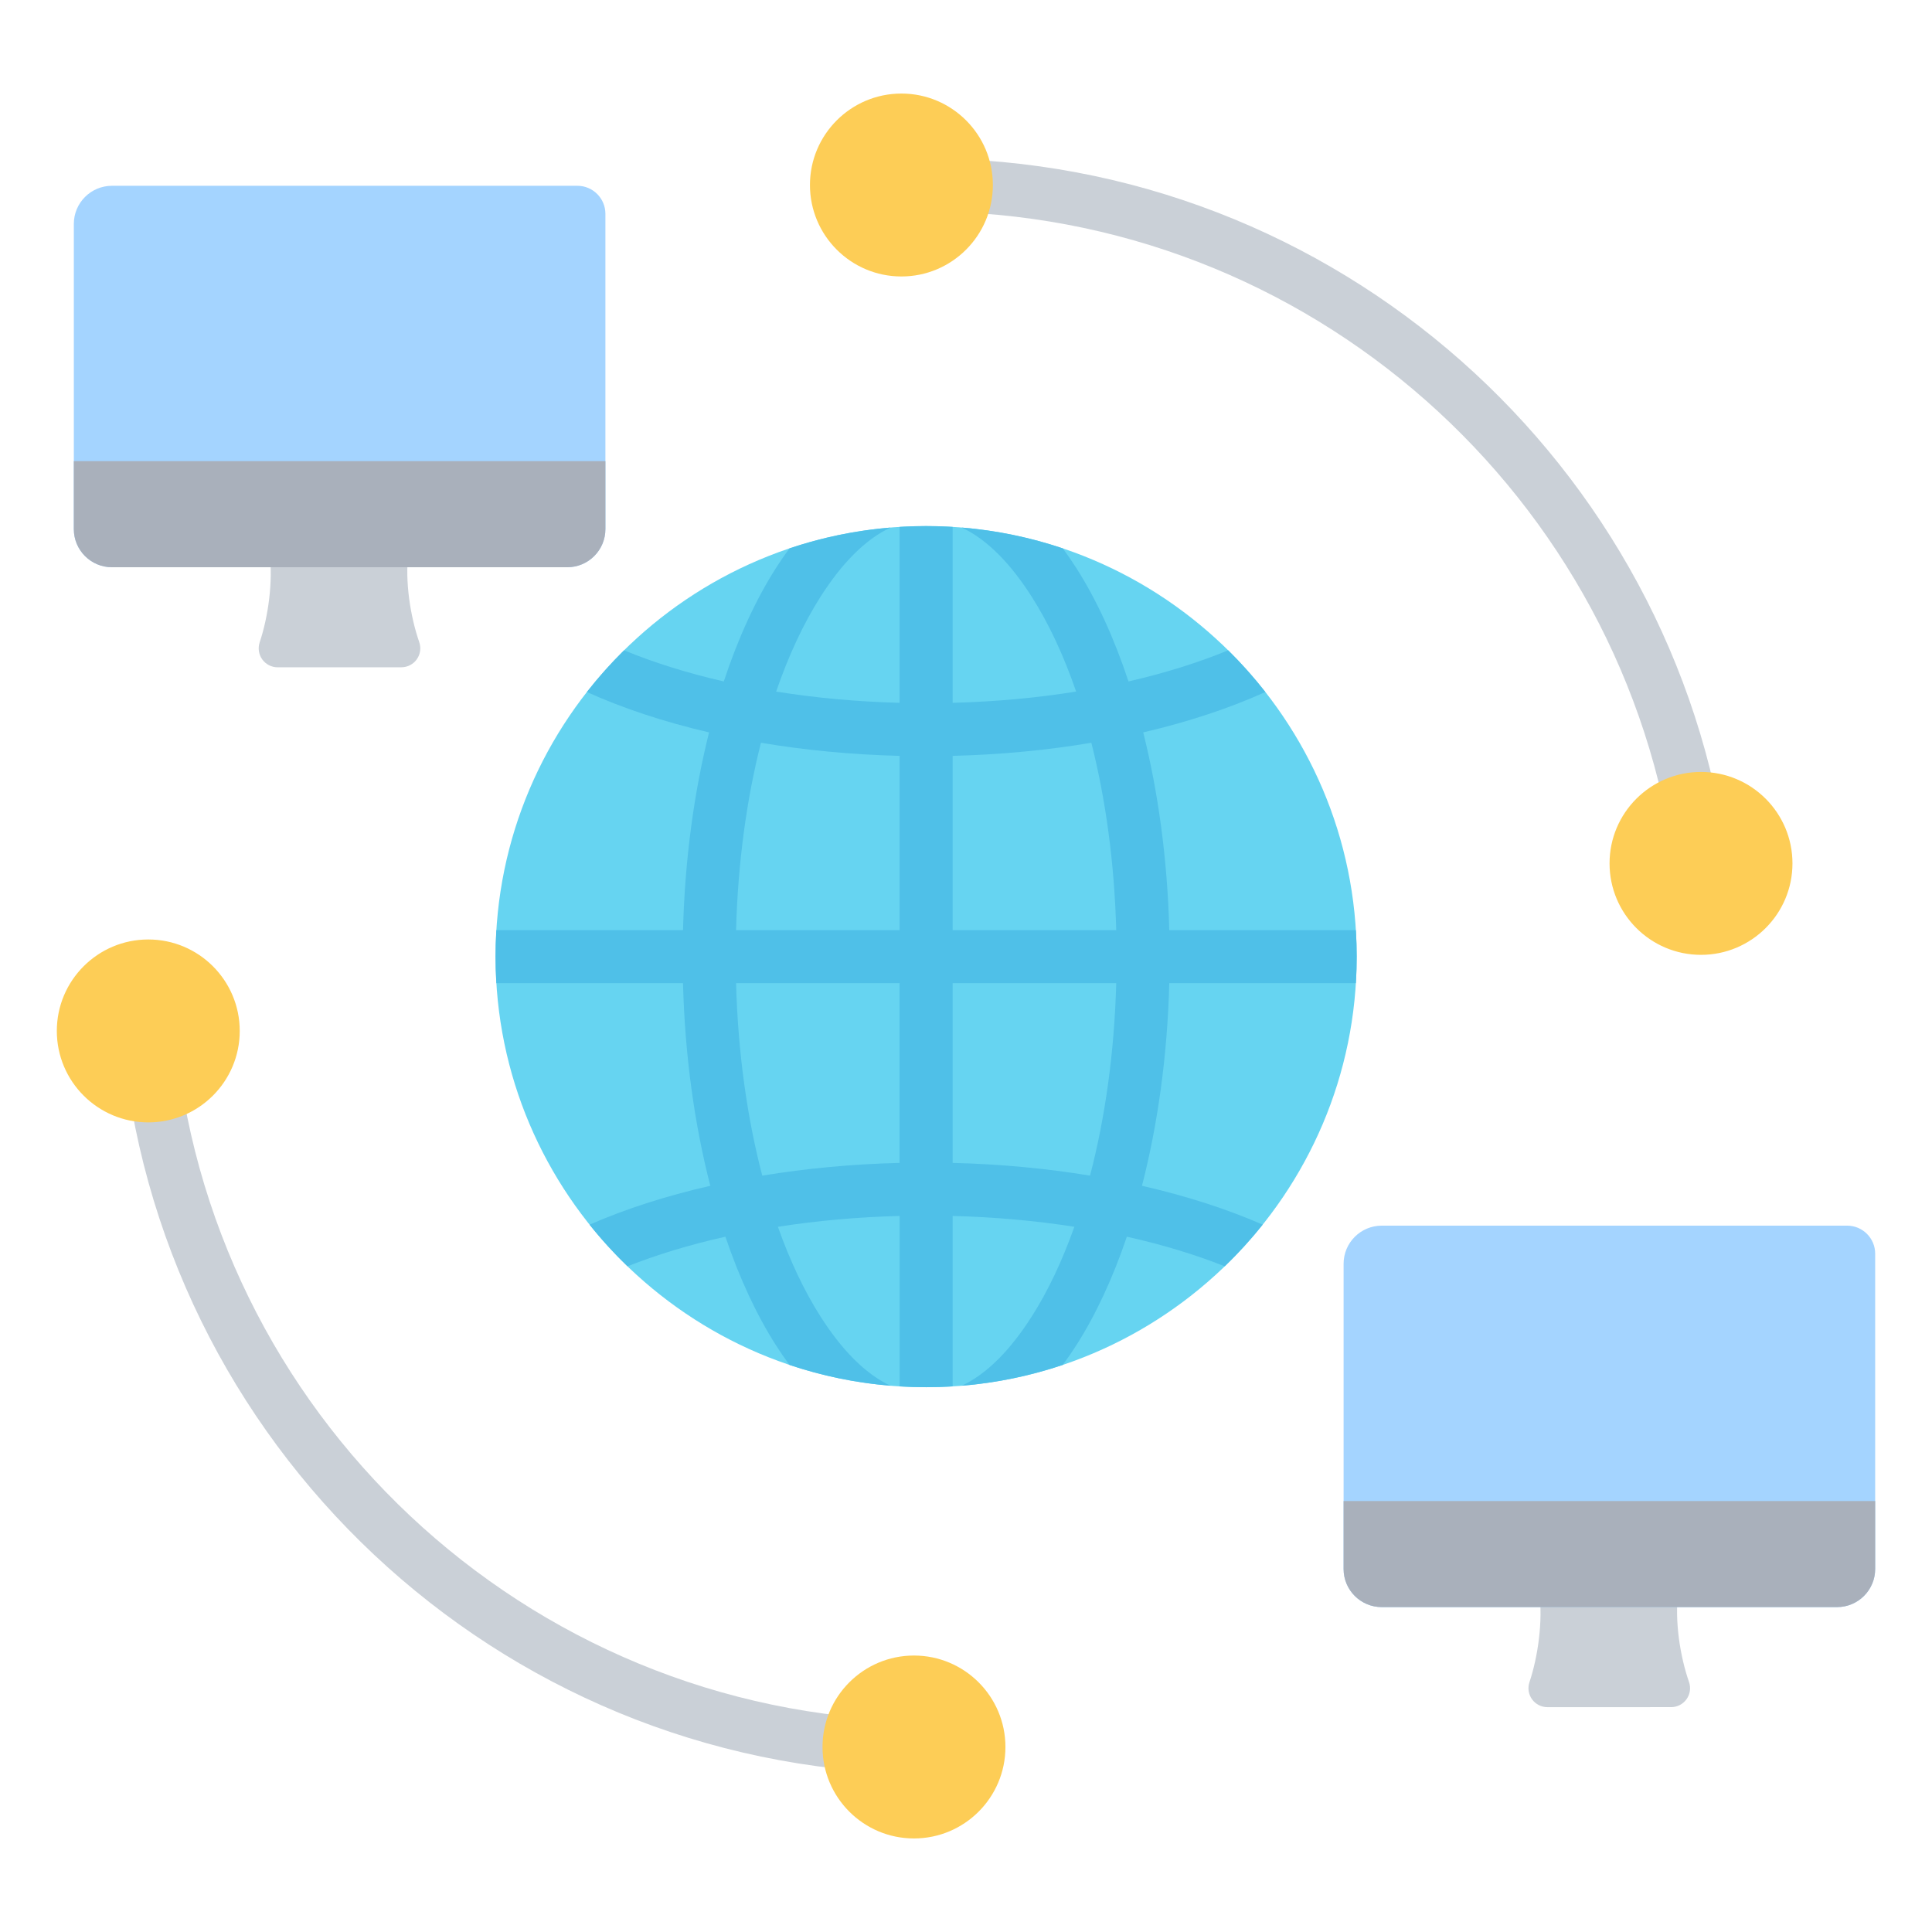 <svg clip-rule="evenodd" fill-rule="evenodd" stroke-linejoin="round" stroke-miterlimit="2" viewBox="0 0 510 510" xmlns="http://www.w3.org/2000/svg"><g><g><path d="m110.67 169.512c.53 1.526.288 3.215-.649 4.532s-2.453 2.099-4.069 2.099c-9.014.006-23.68.006-32.665.006-1.608 0-3.117-.773-4.057-2.077-.939-1.305-1.194-2.982-.685-4.507 2.252-6.721 3.587-16.084 2.596-23.812h36.679c-.983 7.707.516 17.039 2.85 23.759z" fill="#cad0d7"/><path d="m152.412 49.043c4.086 0 7.4 3.315 7.4 7.4v83.227c0 5.56-4.508 10.069-10.068 10.069h-120.179c-5.569 0-10.077-4.509-10.077-10.069v-80.55c0-5.569 4.508-10.077 10.077-10.077z" fill="#a4d4ff"/><path d="m159.812 121.732v17.938c0 5.56-4.508 10.069-10.068 10.069h-120.179c-5.569 0-10.077-4.509-10.077-10.069v-17.938z" fill="#a9b0bb"/></g><g><path d="m445.857 444.011c.53 1.527.289 3.215-.648 4.532s-2.453 2.099-4.069 2.099c-9.015.007-23.681.007-32.665.007-1.608-.001-3.118-.774-4.057-2.078-.94-1.305-1.195-2.981-.685-4.506 2.251-6.722 3.587-16.084 2.596-23.813h36.678c-.982 7.707.516 17.039 2.85 23.759z" fill="#cad0d7"/><path d="m487.6 323.542c4.085 0 7.4 3.315 7.4 7.4v83.227c0 5.561-4.508 10.069-10.069 10.069h-120.178c-5.569 0-10.077-4.508-10.077-10.069v-80.55c0-5.569 4.508-10.077 10.077-10.077z" fill="#a4d4ff"/><path d="m495 396.232v17.937c0 5.561-4.508 10.069-10.069 10.069h-120.178c-5.569 0-10.077-4.508-10.077-10.069v-17.937z" fill="#a9b0bb"/></g><g><path d="m244.474 366.188c62.595 0 113.658-51.064 113.658-113.658 0-62.595-51.063-113.659-113.658-113.659s-113.658 51.064-113.658 113.659c0 62.594 51.063 113.658 113.658 113.658z" fill="#66d4f1"/><path d="m131.03 245.53h49.27c.489-18.759 2.93-36.448 6.875-52.194-11.935-2.777-22.806-6.39-32.252-10.661 3.034-3.878 6.313-7.556 9.815-11.009 7.902 3.255 16.748 6.024 26.325 8.217 3.792-11.478 8.44-21.577 13.723-29.866 1.174-1.843 2.382-3.598 3.622-5.264 8.495-2.857 17.432-4.734 26.678-5.496-6.8 3.164-12.988 9.645-18.494 18.284-4.48 7.029-8.427 15.473-11.709 25.018 10.295 1.65 21.232 2.671 32.591 2.969v-46.443c2.316-.142 4.65-.214 7-.214s4.684.072 7 .214v46.443c11.362-.298 22.302-1.319 32.6-2.97-3.284-9.545-7.232-17.988-11.713-25.016-5.507-8.639-11.697-15.12-18.498-18.285 9.247.762 18.186 2.64 26.683 5.498 1.239 1.665 2.446 3.419 3.62 5.261 5.285 8.289 9.934 18.388 13.727 29.865 9.574-2.192 18.417-4.961 26.317-8.215 3.502 3.453 6.782 7.131 9.815 11.009-9.444 4.27-20.311 7.882-32.242 10.659 3.947 15.746 6.389 33.436 6.879 52.196h49.257c.141 2.315.213 4.649.213 7 0 2.35-.072 4.684-.213 7h-49.257c-.503 19.275-3.068 37.422-7.208 53.49 11.743 2.678 22.475 6.152 31.865 10.258-3.097 3.879-6.442 7.552-10.01 10.995-7.806-3.092-16.485-5.725-25.844-7.816-3.712 10.949-8.211 20.607-13.299 28.586-1.174 1.842-2.381 3.596-3.62 5.262-8.497 2.857-17.436 4.735-26.683 5.497 6.801-3.164 12.991-9.645 18.498-18.285 4.27-6.698 8.057-14.681 11.245-23.678-10.167-1.587-20.946-2.569-32.132-2.859v44.994c-2.316.142-4.65.214-7 .214s-4.684-.072-7-.214v-44.994c-11.183.291-21.959 1.274-32.123 2.861 3.187 8.997 6.972 16.979 11.241 23.677 5.506 8.639 11.694 15.12 18.494 18.285-9.246-.763-18.183-2.64-26.678-5.497-1.24-1.666-2.448-3.421-3.622-5.263-5.085-7.979-9.582-17.635-13.294-28.583-9.361 2.092-18.042 4.726-25.848 7.818-3.569-3.443-6.914-7.116-10.011-10.995 9.388-4.106 20.124-7.582 31.872-10.261-4.139-16.069-6.703-34.216-7.205-53.492h-49.27c-.142-2.316-.214-4.65-.214-7 0-2.351.072-4.685.214-7zm69.84-49.457c-3.77 14.853-6.084 31.637-6.567 49.457h43.171v-45.998c-12.791-.322-25.082-1.519-36.604-3.459zm86.87 114.264c3.977-15.183 6.421-32.445 6.918-50.807h-43.184v47.446c12.662.315 24.836 1.477 36.266 3.361zm6.918-64.807c-.483-17.821-2.798-34.606-6.57-49.459-11.525 1.942-23.819 3.139-36.614 3.461v45.998zm-100.355 14c.497 18.362 2.94 35.625 6.916 50.808 11.426-1.884 23.597-3.047 36.255-3.362v-47.446z" fill="#4fc0e8"/></g><path d="m241.378 454.164c3.863.061 6.949 3.247 6.887 7.11-.061 3.863-3.248 6.949-7.111 6.888-110.121-1.758-200.068-87.193-208.988-195.445-.317-3.851 2.551-7.234 6.402-7.551 3.85-.318 7.234 2.551 7.551 6.401 8.334 101.138 92.374 180.954 195.259 182.597zm-3.206-398.224c-3.862.123-7.097-2.912-7.22-6.774-.122-3.861 2.913-7.096 6.774-7.219 2.288-.073 4.585-.11 6.89-.11 108.16 0 197.612 80.729 211.348 185.165.504 3.83-2.197 7.349-6.028 7.853-3.83.504-7.349-2.197-7.853-6.027-12.833-97.574-96.414-172.991-197.467-172.991-2.156 0-4.305.035-6.444.103z" fill="#cad0d7"/><path d="m237.949 24.695c13.325 0 24.143 10.818 24.143 24.142 0 13.325-10.818 24.143-24.143 24.143s-24.143-10.818-24.143-24.143c0-13.324 10.818-24.142 24.143-24.142zm211.075 179.077c13.324 0 24.142 10.818 24.142 24.143 0 13.324-10.818 24.142-24.142 24.142-13.325 0-24.143-10.818-24.143-24.142 0-13.325 10.818-24.143 24.143-24.143zm-207.758 233.248c13.325 0 24.143 10.818 24.143 24.143 0 13.324-10.818 24.142-24.143 24.142s-24.142-10.818-24.142-24.142c0-13.325 10.817-24.143 24.142-24.143zm-202.123-189.021c13.324 0 24.142 10.818 24.142 24.143s-10.818 24.143-24.142 24.143c-13.325 0-24.143-10.818-24.143-24.143s10.818-24.143 24.143-24.143z" fill="#fdcd56"/></g></svg>